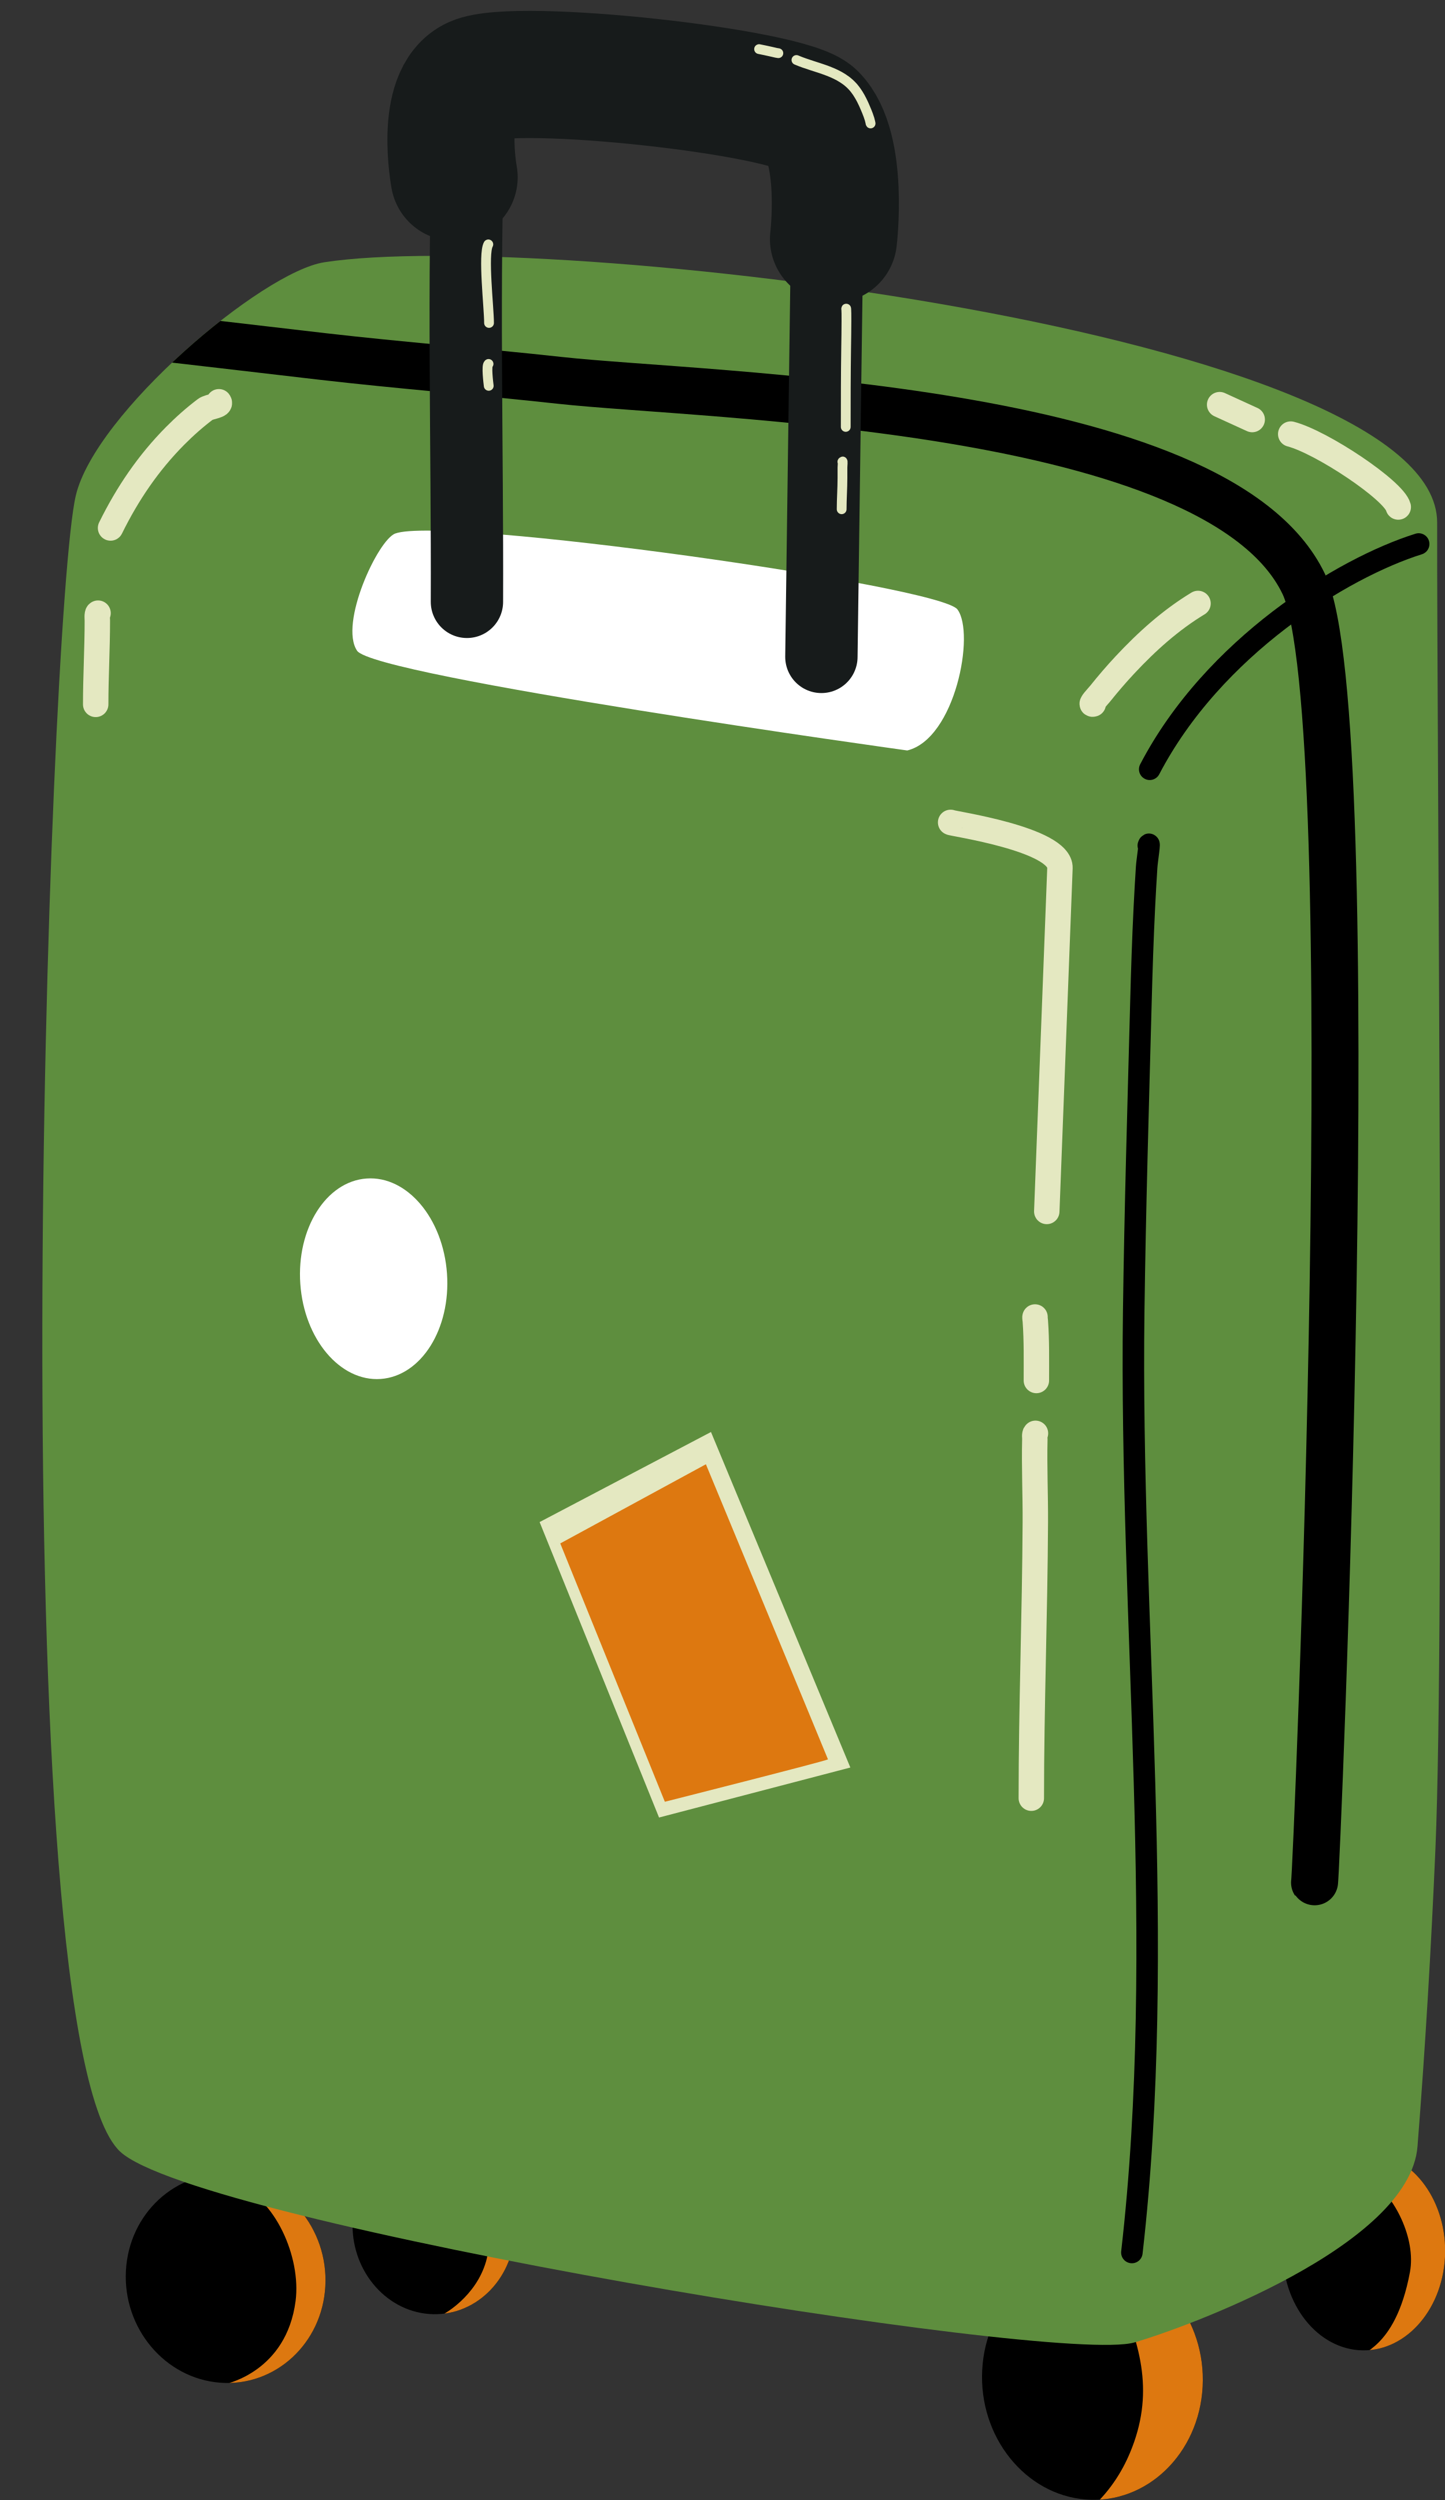 <?xml version="1.0" encoding="UTF-8" standalone="no"?><svg xmlns="http://www.w3.org/2000/svg" xmlns:xlink="http://www.w3.org/1999/xlink" fill="#000000" height="389.6" preserveAspectRatio="xMidYMid meet" version="1" viewBox="-6.6 -1.7 225.3 389.6" width="225.3" zoomAndPan="magnify"><rect x="-6.6" y="-1.7" width="225.3" height="389.6" fill="#333333" stroke="none"/><defs><clipPath id="g"><path d="M 164 355 L 181 355 L 181 387.859 L 164 387.859 Z M 164 355"/></clipPath><clipPath id="a"><path d="M 193 333 L 218.719 333 L 218.719 365 L 193 365 Z M 193 333"/></clipPath><clipPath id="c"><path d="M 193.414 348.121 C 192.961 356.648 198.258 364.008 205.234 364.539 C 212.207 365.074 218.238 358.586 218.695 350.059 C 219.148 341.531 213.852 334.176 206.879 333.641 C 199.902 333.105 193.871 339.594 193.414 348.121 Z M 193.414 348.121"/></clipPath><clipPath id="d"><path d="M 62 333 L 74 333 L 74 359 L 62 359 Z M 62 333"/></clipPath><clipPath id="e"><path d="M 48.387 344.277 C 47.984 351.812 53.324 358.367 60.301 358.902 C 67.277 359.438 73.266 353.75 73.664 346.215 C 74.066 338.676 68.73 332.121 61.754 331.59 C 54.777 331.055 48.789 336.738 48.387 344.277 Z M 48.387 344.277"/></clipPath><clipPath id="f"><path d="M 146 349 L 181 349 L 181 387.859 L 146 387.859 Z M 146 349"/></clipPath><clipPath id="b"><path d="M 206 334 L 218.699 334 L 218.699 365 L 206 365 Z M 206 334"/></clipPath><clipPath id="h"><path d="M 146.543 367.609 C 145.988 378.031 153.238 387.086 162.723 387.812 C 172.203 388.539 180.355 380.668 180.91 370.242 C 181.465 359.82 174.215 350.766 164.73 350.039 C 155.246 349.312 147.098 357.184 146.543 367.609 Z M 146.543 367.609"/></clipPath><clipPath id="i"><path d="M 28 337 L 45 337 L 45 370 L 28 370 Z M 28 337"/></clipPath><clipPath id="j"><path d="M 13.031 352.172 C 12.555 361.137 19.133 368.953 27.715 369.609 C 36.293 370.266 43.648 363.52 44.125 354.555 C 44.602 345.586 38.023 337.773 29.445 337.113 C 20.863 336.457 13.508 343.203 13.031 352.172 Z M 13.031 352.172"/></clipPath><clipPath id="k"><path d="M 11 46 L 206 46 L 206 296 L 11 296 Z M 11 46"/></clipPath><clipPath id="l"><path d="M 43.973 39.168 C 78.309 33.883 217.516 49.949 217.477 79.746 C 217.434 114.742 218.707 251.375 217.211 286.316 C 216.547 301.84 215.629 317.316 214.414 332.781 C 213.195 348.363 177.977 361.121 170.254 363.34 C 157.984 366.871 24.145 344.836 12.133 333.598 C -6.629 316.047 0.848 94.191 5.215 75.543 C 8.219 62.723 34.238 40.664 43.973 39.168 Z M 43.973 39.168"/></clipPath></defs><g><g clip-path="url(#a)" id="change1_4"><path d="M 193.414 348.121 C 193.871 339.594 199.902 333.105 206.879 333.641 C 213.852 334.176 219.148 341.531 218.695 350.059 C 218.238 358.586 212.207 365.074 205.234 364.539 C 198.258 364.008 192.961 356.648 193.414 348.121" fill="#000000" fill-rule="evenodd"/></g><g clip-path="url(#b)"><g clip-path="url(#c)" clip-rule="evenodd" id="change2_2"><path d="M 210.707 334.137 C 223.453 338.82 224.203 352.375 216.672 360.117 C 214.523 362.324 209.285 367.656 206.312 365.66 C 204.785 364.637 210.891 364.988 213.234 352.371 C 214.211 347.105 210.766 340.453 207.188 338.074 C 205.363 336.859 210.707 334.137 210.707 334.137" fill="#dd7810" fill-rule="evenodd"/></g></g><g id="change1_2"><path d="M 48.387 344.277 C 48.789 336.738 54.777 331.055 61.754 331.59 C 68.73 332.121 74.066 338.676 73.664 346.215 C 73.266 353.75 67.277 359.438 60.301 358.902 C 53.324 358.367 47.984 351.812 48.387 344.277" fill="#000000" fill-rule="evenodd"/></g><g clip-path="url(#d)"><g clip-path="url(#e)" clip-rule="evenodd" id="change2_3"><path d="M 74.035 333.039 C 75.66 334.312 77.359 335.902 78.078 337.891 C 78.793 339.891 78.559 342.105 78.078 344.125 C 76.988 348.734 73.914 352.293 70.758 355.793 C 67.48 359.422 62.68 358.848 62.68 358.848 C 62.68 358.848 67.598 356.18 69.18 350.719 C 70.766 345.254 66.906 339.754 66.121 338.98" fill="#dd7810" fill-rule="evenodd"/></g></g><g clip-path="url(#f)" id="change1_1"><path d="M 146.543 367.609 C 147.098 357.184 155.246 349.312 164.73 350.039 C 174.215 350.766 181.465 359.82 180.91 370.242 C 180.355 380.668 172.203 388.539 162.723 387.812 C 153.238 387.086 145.988 378.031 146.543 367.609" fill="#000000" fill-rule="evenodd"/></g><g clip-path="url(#g)"><g clip-path="url(#h)" clip-rule="evenodd" id="change2_4"><path d="M 167.617 355.531 C 167.617 355.531 179.855 352.859 182.609 360.734 C 184.691 366.699 179.297 381.398 175.656 384.281 C 171.883 387.27 164.012 388.715 164.191 388.535 C 166.543 386.238 168.332 383.523 169.598 380.496 C 173.375 371.465 171.371 363.973 167.617 355.531" fill="#dd7810" fill-rule="evenodd"/></g></g><g id="change1_3"><path d="M 13.031 352.172 C 13.508 343.203 20.863 336.457 29.445 337.113 C 38.023 337.773 44.602 345.586 44.125 354.555 C 43.648 363.52 36.293 370.266 27.715 369.609 C 19.133 368.953 12.555 361.137 13.031 352.172" fill="#000000" fill-rule="evenodd"/></g><g clip-path="url(#i)"><g clip-path="url(#j)" clip-rule="evenodd" id="change2_1"><path d="M 35.402 336.285 C 48.59 343.633 47.305 371.496 28.859 369.754 C 28.594 369.73 38.055 367.93 39.488 356.867 C 40.371 350.035 36.242 340.797 30.305 338.801" fill="#dd7810" fill-rule="evenodd"/></g></g><g id="change3_1"><path d="M 43.973 39.168 C 78.309 33.883 217.516 49.949 217.477 79.746 C 217.434 114.742 218.707 251.375 217.211 286.316 C 216.547 301.84 215.629 317.316 214.414 332.781 C 213.195 348.363 177.977 361.121 170.254 363.34 C 157.984 366.871 24.145 344.836 12.133 333.598 C -6.629 316.047 0.848 94.191 5.215 75.543 C 8.219 62.723 34.238 40.664 43.973 39.168" fill="#5e8e3e" fill-rule="evenodd"/></g><g clip-path="url(#k)"><g clip-path="url(#l)" clip-rule="evenodd"><path d="M 155.781 3372.428 C 155.508 3373.053 384.102 3346.178 436.68 3340.123 C 559.844 3325.944 683.281 3316.412 806.484 3302.897 C 1036.953 3277.545 1832.539 3266.647 1966.797 2985.475 C 2064.141 2781.647 1985.938 958.248 1983.555 961.92" fill="none" stroke="#000000" stroke-linecap="round" stroke-linejoin="round" stroke-miterlimit="10" stroke-width="73.17" transform="matrix(.1 0 0 -.1 0 387.86)"/></g></g><path d="M 1724.375 2577.897 C 1728.047 2588.366 1722.5 2555.358 1721.797 2544.03 C 1720.469 2523.405 1719.297 2502.819 1718.281 2482.155 C 1715.781 2431.998 1714.18 2381.803 1712.852 2331.569 C 1708.594 2171.764 1703.789 2011.959 1701.641 1852.116 C 1695.156 1367.272 1753.945 866.764 1698.789 385.397 M 2145.938 3047.858 C 2026.406 3010.358 1825.664 2886.764 1726.602 2696.803" fill="none" stroke="#000000" stroke-linecap="round" stroke-linejoin="round" stroke-miterlimit="10" stroke-width="33.54" transform="matrix(.1 0 0 -.1 0 387.86)"/><g id="change4_1"><path d="M 134.859 115.25 C 134.859 115.25 51.777 103.734 49.074 99.707 C 46.254 95.504 52.309 82.449 55.027 81.441 C 62.574 78.648 139.875 89.559 142.676 93.266 C 145.477 96.98 142.34 113.418 134.859 115.25" fill="#ffffff" fill-rule="evenodd"/></g><path d="M 1224.453 3590.983 L 1214.688 2871.959 M 664.961 3698.639 C 655.586 3464.967 662.969 3194.459 662.031 2957.741" fill="none" stroke="#171b1b" stroke-linecap="round" stroke-linejoin="round" stroke-miterlimit="10" stroke-width="112.8" transform="matrix(.1 0 0 -.1 0 387.86)"/><path d="M 642.07 3619.381 C 642.07 3619.381 618.477 3745.67 674.102 3770.592 C 738.789 3799.616 1164.57 3752.194 1201.953 3714.225 C 1250.586 3664.85 1233.555 3522.975 1233.555 3522.975" fill="none" stroke="#171b1b" stroke-linecap="round" stroke-linejoin="round" stroke-miterlimit="10" stroke-width="198.17" transform="matrix(.1 0 0 -.1 0 387.86)"/><g id="change4_2"><path d="M 40.223 198.375 C 39.617 189.758 44.25 182.395 50.559 181.953 C 56.871 181.508 62.484 188.148 63.094 196.77 C 63.699 205.391 59.066 212.75 52.754 213.191 C 46.445 213.637 40.828 206.996 40.223 198.375" fill="#ffffff" fill-rule="evenodd"/></g><g id="change5_1"><path d="M 104.254 221.457 L 125.984 273.742 L 96.156 281.535 L 77.535 235.492 L 104.254 221.457" fill="#e4e8c1" fill-rule="evenodd"/></g><g id="change2_5"><path d="M 103.461 226.484 C 103.461 226.484 122.512 272.461 122.496 272.473 C 122.133 272.734 97.062 279.078 97.062 279.078 L 80.754 238.82 L 103.461 226.484" fill="#dd7810" fill-rule="evenodd"/></g><path d="M 1547.773 1843.248 C 1547.422 1843.366 1548.203 1837.428 1548.242 1836.803 C 1550.469 1806.022 1549.883 1775.123 1549.883 1744.303 M 1548.477 1661.959 C 1546.641 1661.061 1547.539 1654.381 1547.5 1652.897 C 1546.445 1609.772 1548.477 1566.491 1548.242 1523.366 C 1547.539 1380.006 1541.992 1236.725 1541.992 1093.366 M 1886.406 3241.803 C 1886.406 3241.803 1846.406 3260.084 1835.625 3265.006 M 2114.141 3105.514 C 2107.266 3131.53 1994.648 3206.647 1946.445 3219.147 M 1638.555 2798.522 C 1632.344 2796.412 1645.391 2809.772 1649.531 2814.889 C 1661.758 2830.162 1674.609 2845.123 1688.008 2859.459 C 1722.188 2896.022 1759.023 2929.225 1801.914 2955.202 M 86.875 2940.084 C 84.883 2939.381 85.781 2930.241 85.781 2928.717 C 85.781 2885.162 83.203 2841.53 83.203 2797.936 M 275.312 3269.498 C 280.312 3263.092 260.469 3262.545 254.023 3257.623 C 237.344 3245.006 221.992 3231.373 207.227 3216.53 C 164.961 3173.952 132.617 3126.061 106.367 3072.819 M 1416.172 2614.03 C 1415.391 2612.467 1588.398 2588.248 1586.641 2542.858 C 1579.961 2368.327 1566.094 2007.741 1566.094 2007.741" fill="none" stroke="#e4e8c1" stroke-linecap="round" stroke-linejoin="round" stroke-miterlimit="10" stroke-width="39.63" transform="matrix(.1 0 0 -.1 0 387.86)"/><path d="M 695.742 3328.483 C 691.992 3326.53 695.469 3298.639 696.016 3294.303 M 695.391 3514.772 C 686.758 3499.655 696.484 3416.061 696.484 3392.311 M 1247.383 3175.983 C 1248.516 3178.678 1247.539 3170.084 1247.539 3167.155 C 1247.539 3161.725 1247.539 3156.295 1247.539 3150.905 C 1247.539 3134.577 1246.289 3118.287 1246.289 3101.998 M 1253.359 3414.147 C 1253.438 3416.53 1253.633 3409.42 1253.711 3407.037 C 1253.789 3403.053 1253.75 3399.108 1253.75 3395.123 C 1253.75 3381.178 1253.477 3367.233 1253.281 3353.327 C 1252.656 3312.311 1252.656 3271.334 1252.656 3230.319 M 1147.383 3812.741 C 1148.477 3812.584 1145.195 3813.092 1144.141 3813.287 C 1141.797 3813.756 1139.492 3814.342 1137.188 3814.889 C 1130.625 3816.334 1124.102 3817.819 1117.539 3819.069 M 1291.25 3703.6 C 1291.875 3701.491 1290.391 3707.897 1289.766 3710.006 C 1288.477 3714.303 1286.875 3718.444 1285.195 3722.584 C 1280.352 3734.381 1275.078 3745.983 1267.266 3756.178 C 1245.234 3784.967 1206.914 3788.756 1175.781 3802.116" fill="none" stroke="#e4e8c1" stroke-linecap="round" stroke-linejoin="round" stroke-miterlimit="10" stroke-width="15.24" transform="matrix(.1 0 0 -.1 0 387.86)"/></g></svg>